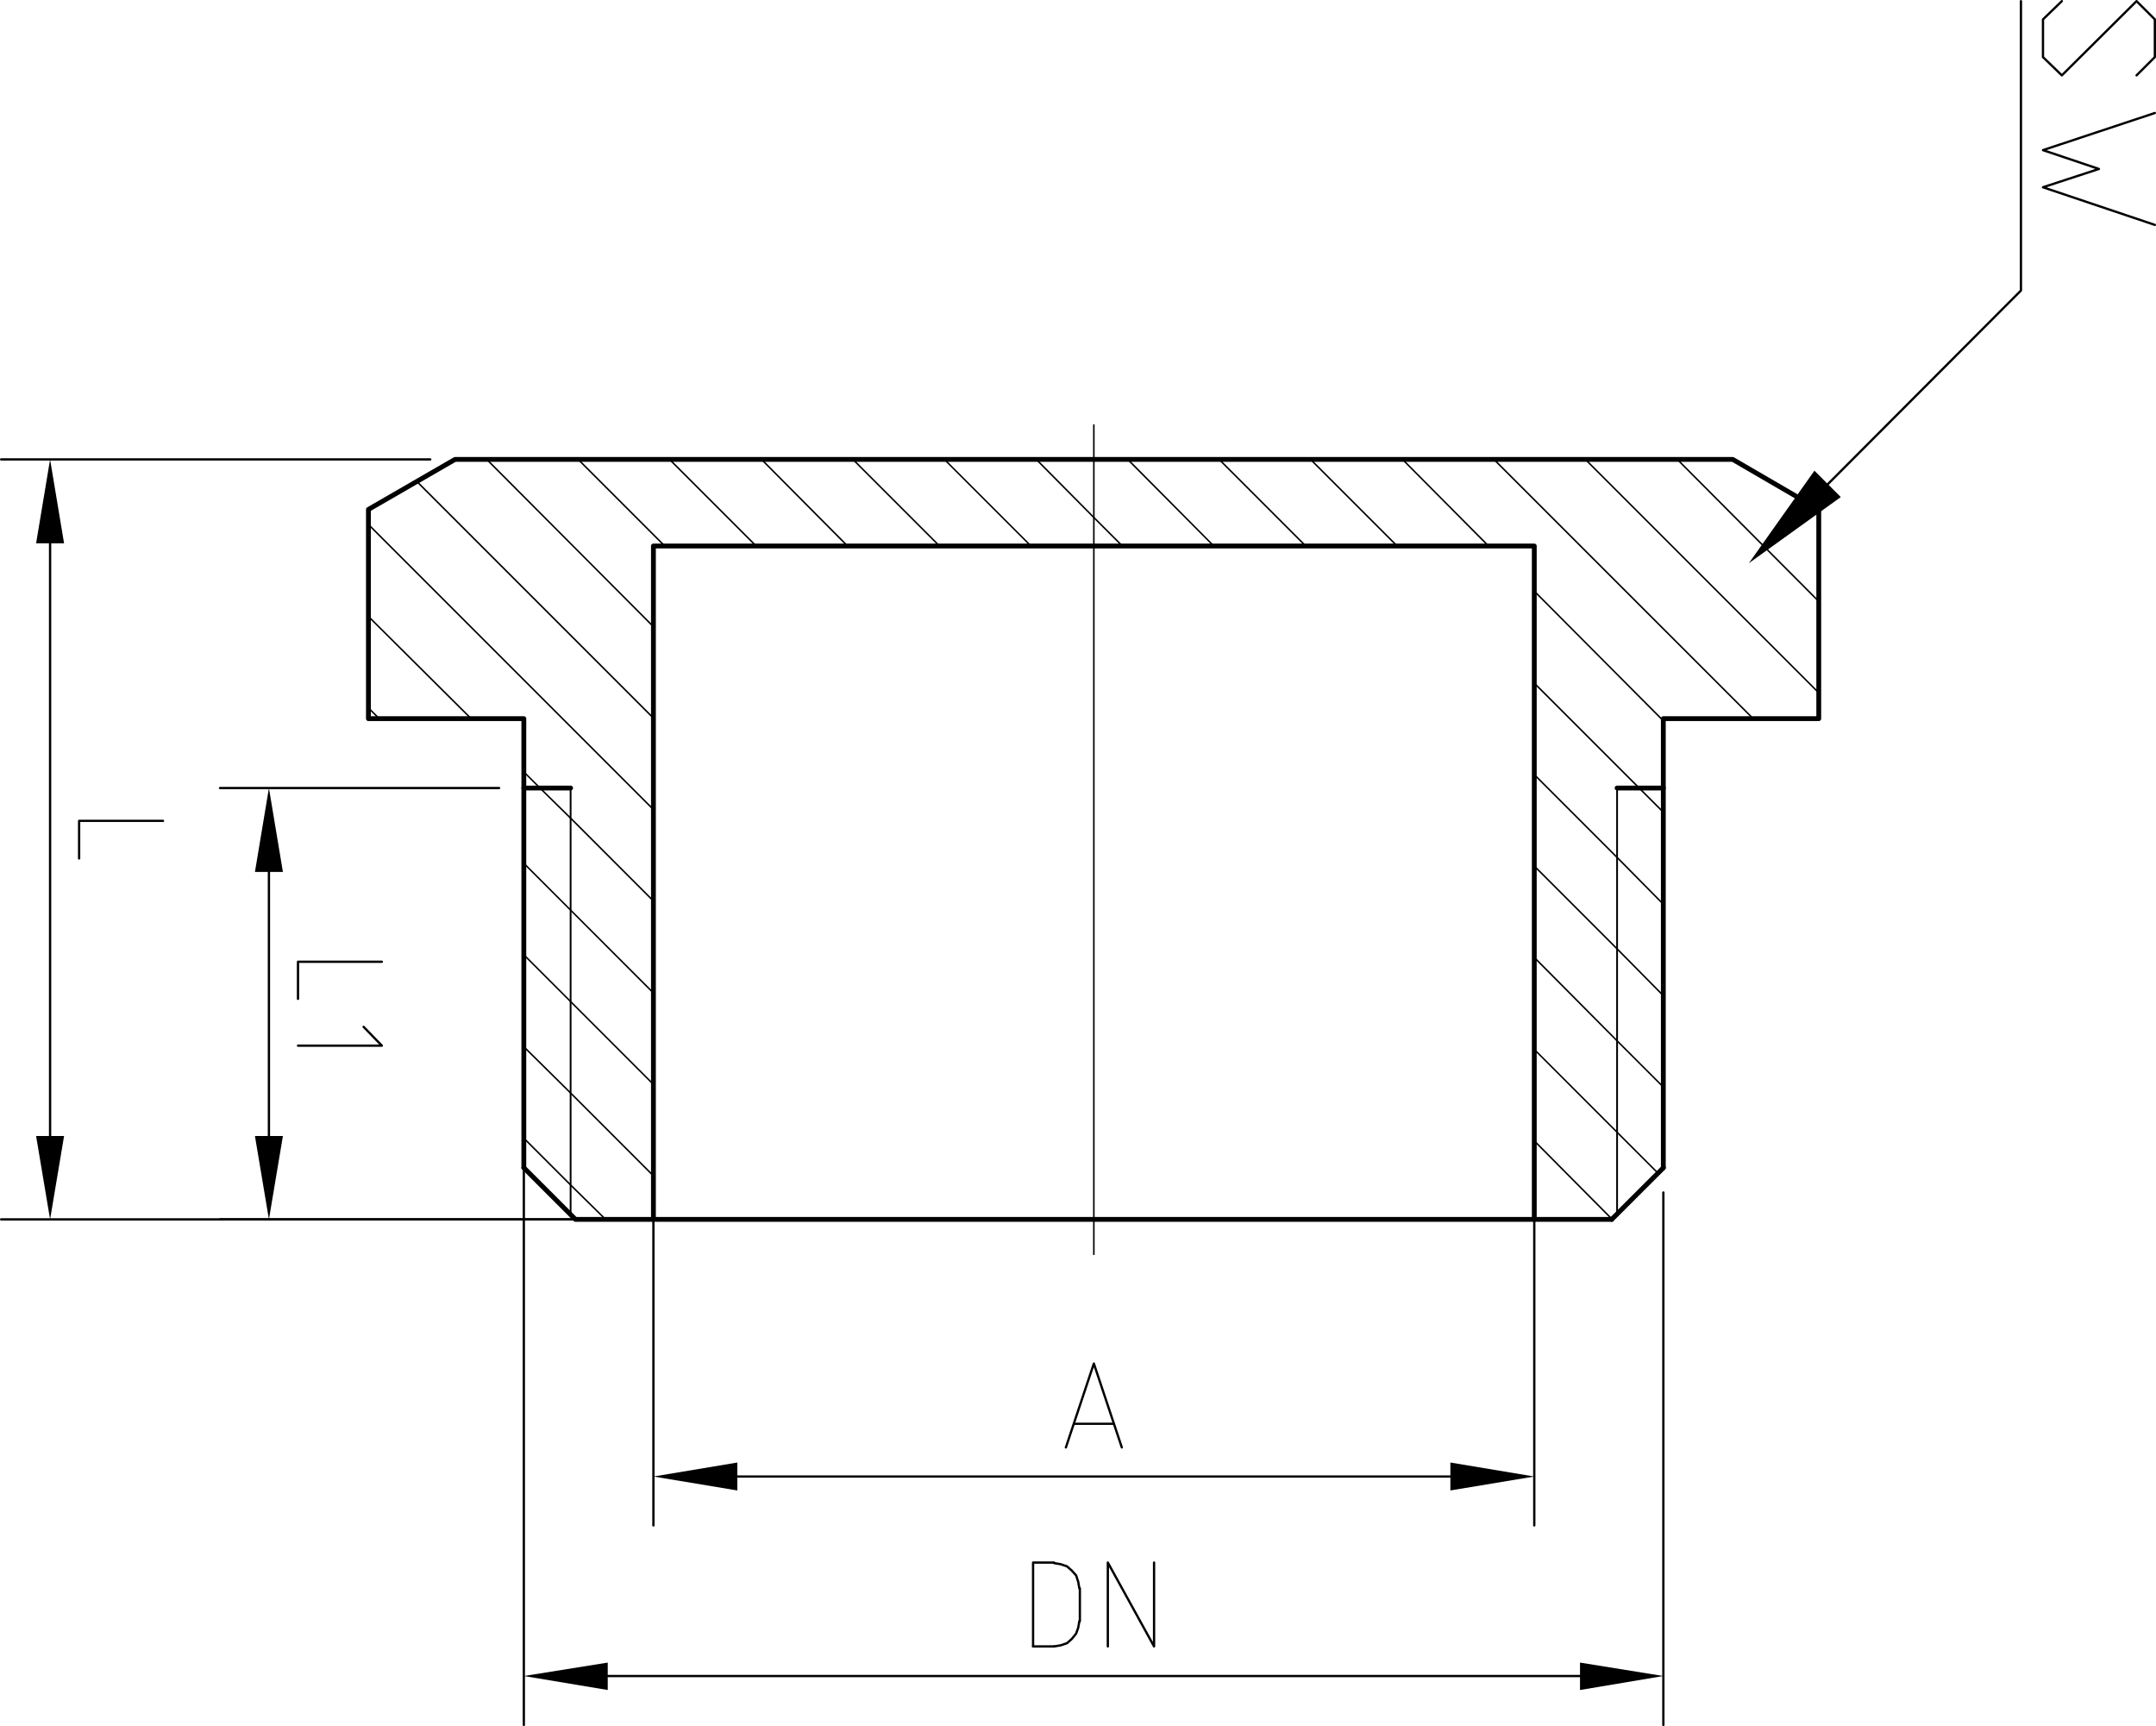<svg id="图层_1" data-name="图层 1" xmlns="http://www.w3.org/2000/svg" viewBox="0 0 508.76 407.24"><defs><style>.cls-1,.cls-3,.cls-4,.cls-5,.cls-6{fill:none;stroke:#000;stroke-linecap:round;}.cls-1,.cls-3,.cls-4,.cls-5{stroke-linejoin:round;}.cls-1,.cls-6{stroke-width:0.54px;}.cls-2{fill-rule:evenodd;}.cls-3{stroke-width:1.14px;}.cls-4{stroke-width:0.36px;}.cls-5{stroke-width:0.42px;}.cls-6{stroke-linejoin:bevel;}</style></defs><title>FT410</title><line class="cls-1" x1="101.53" y1="108.39" x2="0.27" y2="108.39"/><line class="cls-1" x1="139.22" y1="287.69" x2="0.27" y2="287.69"/><line class="cls-1" x1="11.82" y1="128.18" x2="11.82" y2="268.02"/><polyline class="cls-2" points="15.12 128.18 8.52 128.18 11.82 108.39"/><polyline class="cls-2" points="15.12 268.02 8.52 268.02 11.82 287.69"/><polyline class="cls-1" points="38.47 193.66 18.67 193.66 18.67 202.54"/><line class="cls-3" x1="154.19" y1="287.69" x2="362.05" y2="287.69"/><line class="cls-4" x1="429.05" y1="120.06" x2="429.18" y2="120.31"/><line class="cls-4" x1="395.8" y1="108.39" x2="429.18" y2="141.89"/><line class="cls-4" x1="374.11" y1="108.39" x2="429.18" y2="163.46"/><line class="cls-4" x1="352.53" y1="108.39" x2="413.7" y2="169.55"/><line class="cls-4" x1="330.96" y1="108.39" x2="351.26" y2="128.82"/><line class="cls-4" x1="362.05" y1="139.47" x2="392.51" y2="170.06"/><line class="cls-4" x1="309.26" y1="108.39" x2="329.69" y2="128.82"/><line class="cls-4" x1="392.51" y1="191.63" x2="362.05" y2="161.17"/><line class="cls-4" x1="287.69" y1="108.39" x2="308.12" y2="128.82"/><polyline class="cls-4" points="392.5 213.33 381.59 202.29 362.05 182.75"/><line class="cls-4" x1="266.12" y1="108.39" x2="286.42" y2="128.82"/><polyline class="cls-4" points="392.5 234.9 381.59 223.86 362.05 204.32"/><line class="cls-4" x1="244.54" y1="108.39" x2="258.12" y2="122.09"/><line class="cls-4" x1="381.59" y1="245.56" x2="392.51" y2="256.47"/><line class="cls-4" x1="258.12" y1="122.09" x2="264.85" y2="128.82"/><line class="cls-4" x1="362.05" y1="225.89" x2="381.59" y2="245.56"/><line class="cls-4" x1="222.85" y1="108.39" x2="243.28" y2="128.82"/><line class="cls-4" x1="391.24" y1="276.78" x2="362.05" y2="247.59"/><line class="cls-4" x1="201.27" y1="108.39" x2="221.7" y2="128.82"/><line class="cls-4" x1="362.05" y1="269.16" x2="380.45" y2="287.69"/><line class="cls-4" x1="179.7" y1="108.39" x2="200" y2="128.82"/><line class="cls-4" x1="158" y1="108.39" x2="178.43" y2="128.82"/><line class="cls-4" x1="136.43" y1="108.39" x2="156.86" y2="128.82"/><line class="cls-4" x1="114.86" y1="108.39" x2="154.19" y2="147.85"/><line class="cls-4" x1="98.36" y1="113.59" x2="154.19" y2="169.42"/><line class="cls-4" x1="86.94" y1="123.74" x2="154.19" y2="190.99"/><line class="cls-4" x1="86.94" y1="145.44" x2="111.18" y2="169.55"/><line class="cls-4" x1="134.65" y1="193.02" x2="154.19" y2="212.57"/><polyline class="cls-4" points="123.61 182.11 127.42 185.92 134.65 193.03"/><line class="cls-4" x1="86.94" y1="167.01" x2="89.48" y2="169.55"/><line class="cls-4" x1="154.19" y1="234.27" x2="123.61" y2="203.68"/><line class="cls-4" x1="123.61" y1="225.26" x2="154.19" y2="255.84"/><polyline class="cls-4" points="123.61 246.96 134.65 257.87 154.19 277.41"/><polyline class="cls-4" points="123.61 268.53 134.65 279.57 142.9 287.69"/><polyline class="cls-3" points="380.32 287.69 362.05 287.69 362.05 128.82 154.19 128.82 154.19 287.69 135.79 287.69 123.61 275.51"/><line class="cls-5" x1="134.65" y1="185.92" x2="134.65" y2="286.55"/><line class="cls-3" x1="123.61" y1="185.92" x2="134.65" y2="185.92"/><polyline class="cls-3" points="123.61 275.51 123.61 169.55 86.94 169.55 86.94 120.19 107.37 108.39 408.88 108.39 429.18 120.19 429.18 169.55 392.5 169.55 392.5 275.51"/><line class="cls-3" x1="381.59" y1="185.92" x2="392.51" y2="185.92"/><line class="cls-5" x1="381.59" y1="286.55" x2="381.59" y2="185.92"/><line class="cls-3" x1="380.32" y1="287.69" x2="392.51" y2="275.51"/><line class="cls-4" x1="258.12" y1="295.94" x2="258.12" y2="100.26"/><line class="cls-1" x1="117.78" y1="185.92" x2="51.92" y2="185.92"/><line class="cls-1" x1="139.22" y1="287.69" x2="51.92" y2="287.69"/><line class="cls-1" x1="63.46" y1="205.71" x2="63.46" y2="268.02"/><polyline class="cls-2" points="66.76 205.71 60.16 205.71 63.46 185.92"/><polyline class="cls-2" points="66.76 268.02 60.16 268.02 63.46 287.69"/><polyline class="cls-1" points="90.11 226.91 70.32 226.91 70.32 235.66"/><polyline class="cls-1" points="70.32 246.7 90.11 246.7 85.8 242.26"/><line class="cls-1" x1="362.05" y1="242.77" x2="362.05" y2="359.89"/><line class="cls-1" x1="154.19" y1="214.09" x2="154.19" y2="359.89"/><line class="cls-1" x1="342.25" y1="348.35" x2="173.99" y2="348.35"/><polyline class="cls-2" points="342.25 345.05 342.25 351.64 362.05 348.35"/><polyline class="cls-2" points="173.99 345.05 173.99 351.64 154.19 348.35"/><polyline class="cls-1" points="251.52 341.49 258.12 321.7 264.72 341.49"/><line class="cls-1" x1="262.82" y1="335.91" x2="253.43" y2="335.91"/><line class="cls-1" x1="392.51" y1="281.34" x2="392.51" y2="406.97"/><line class="cls-1" x1="123.61" y1="265.48" x2="123.61" y2="406.97"/><line class="cls-1" x1="372.84" y1="395.42" x2="143.41" y2="395.42"/><polyline class="cls-2" points="372.84 392.25 372.84 398.72 392.5 395.42"/><polyline class="cls-2" points="143.41 392.25 143.41 398.72 123.61 395.42"/><line class="cls-1" x1="243.78" y1="388.44" x2="248.73" y2="388.44"/><polyline class="cls-6" points="248.73 388.44 250.25 388.19 251.78 387.68 252.92 386.67 253.94 385.4 254.44 384 254.7 382.48"/><line class="cls-1" x1="254.82" y1="382.48" x2="254.82" y2="374.74"/><polyline class="cls-6" points="254.7 374.74 254.44 373.22 253.94 371.69 252.92 370.55 251.78 369.54 250.25 369.03 248.73 368.78"/><polyline class="cls-1" points="248.73 368.65 243.78 368.65 243.78 388.44"/><polyline class="cls-1" points="261.42 388.44 261.42 368.65 272.33 388.44 272.33 368.65"/><polyline class="cls-1" points="486.54 0.27 482.09 4.58 482.09 13.47 486.54 17.78 504.17 0.27 508.49 4.58 508.49 13.47 504.17 17.78"/><polyline class="cls-1" points="508.49 26.66 482.09 35.42 495.29 39.86 482.09 44.18 508.49 53.06"/><polyline class="cls-2" points="434.38 117.27 412.68 132.88 428.16 111.05"/><polyline class="cls-1" points="431.33 114.22 476.89 68.54 476.89 0.27"/></svg>